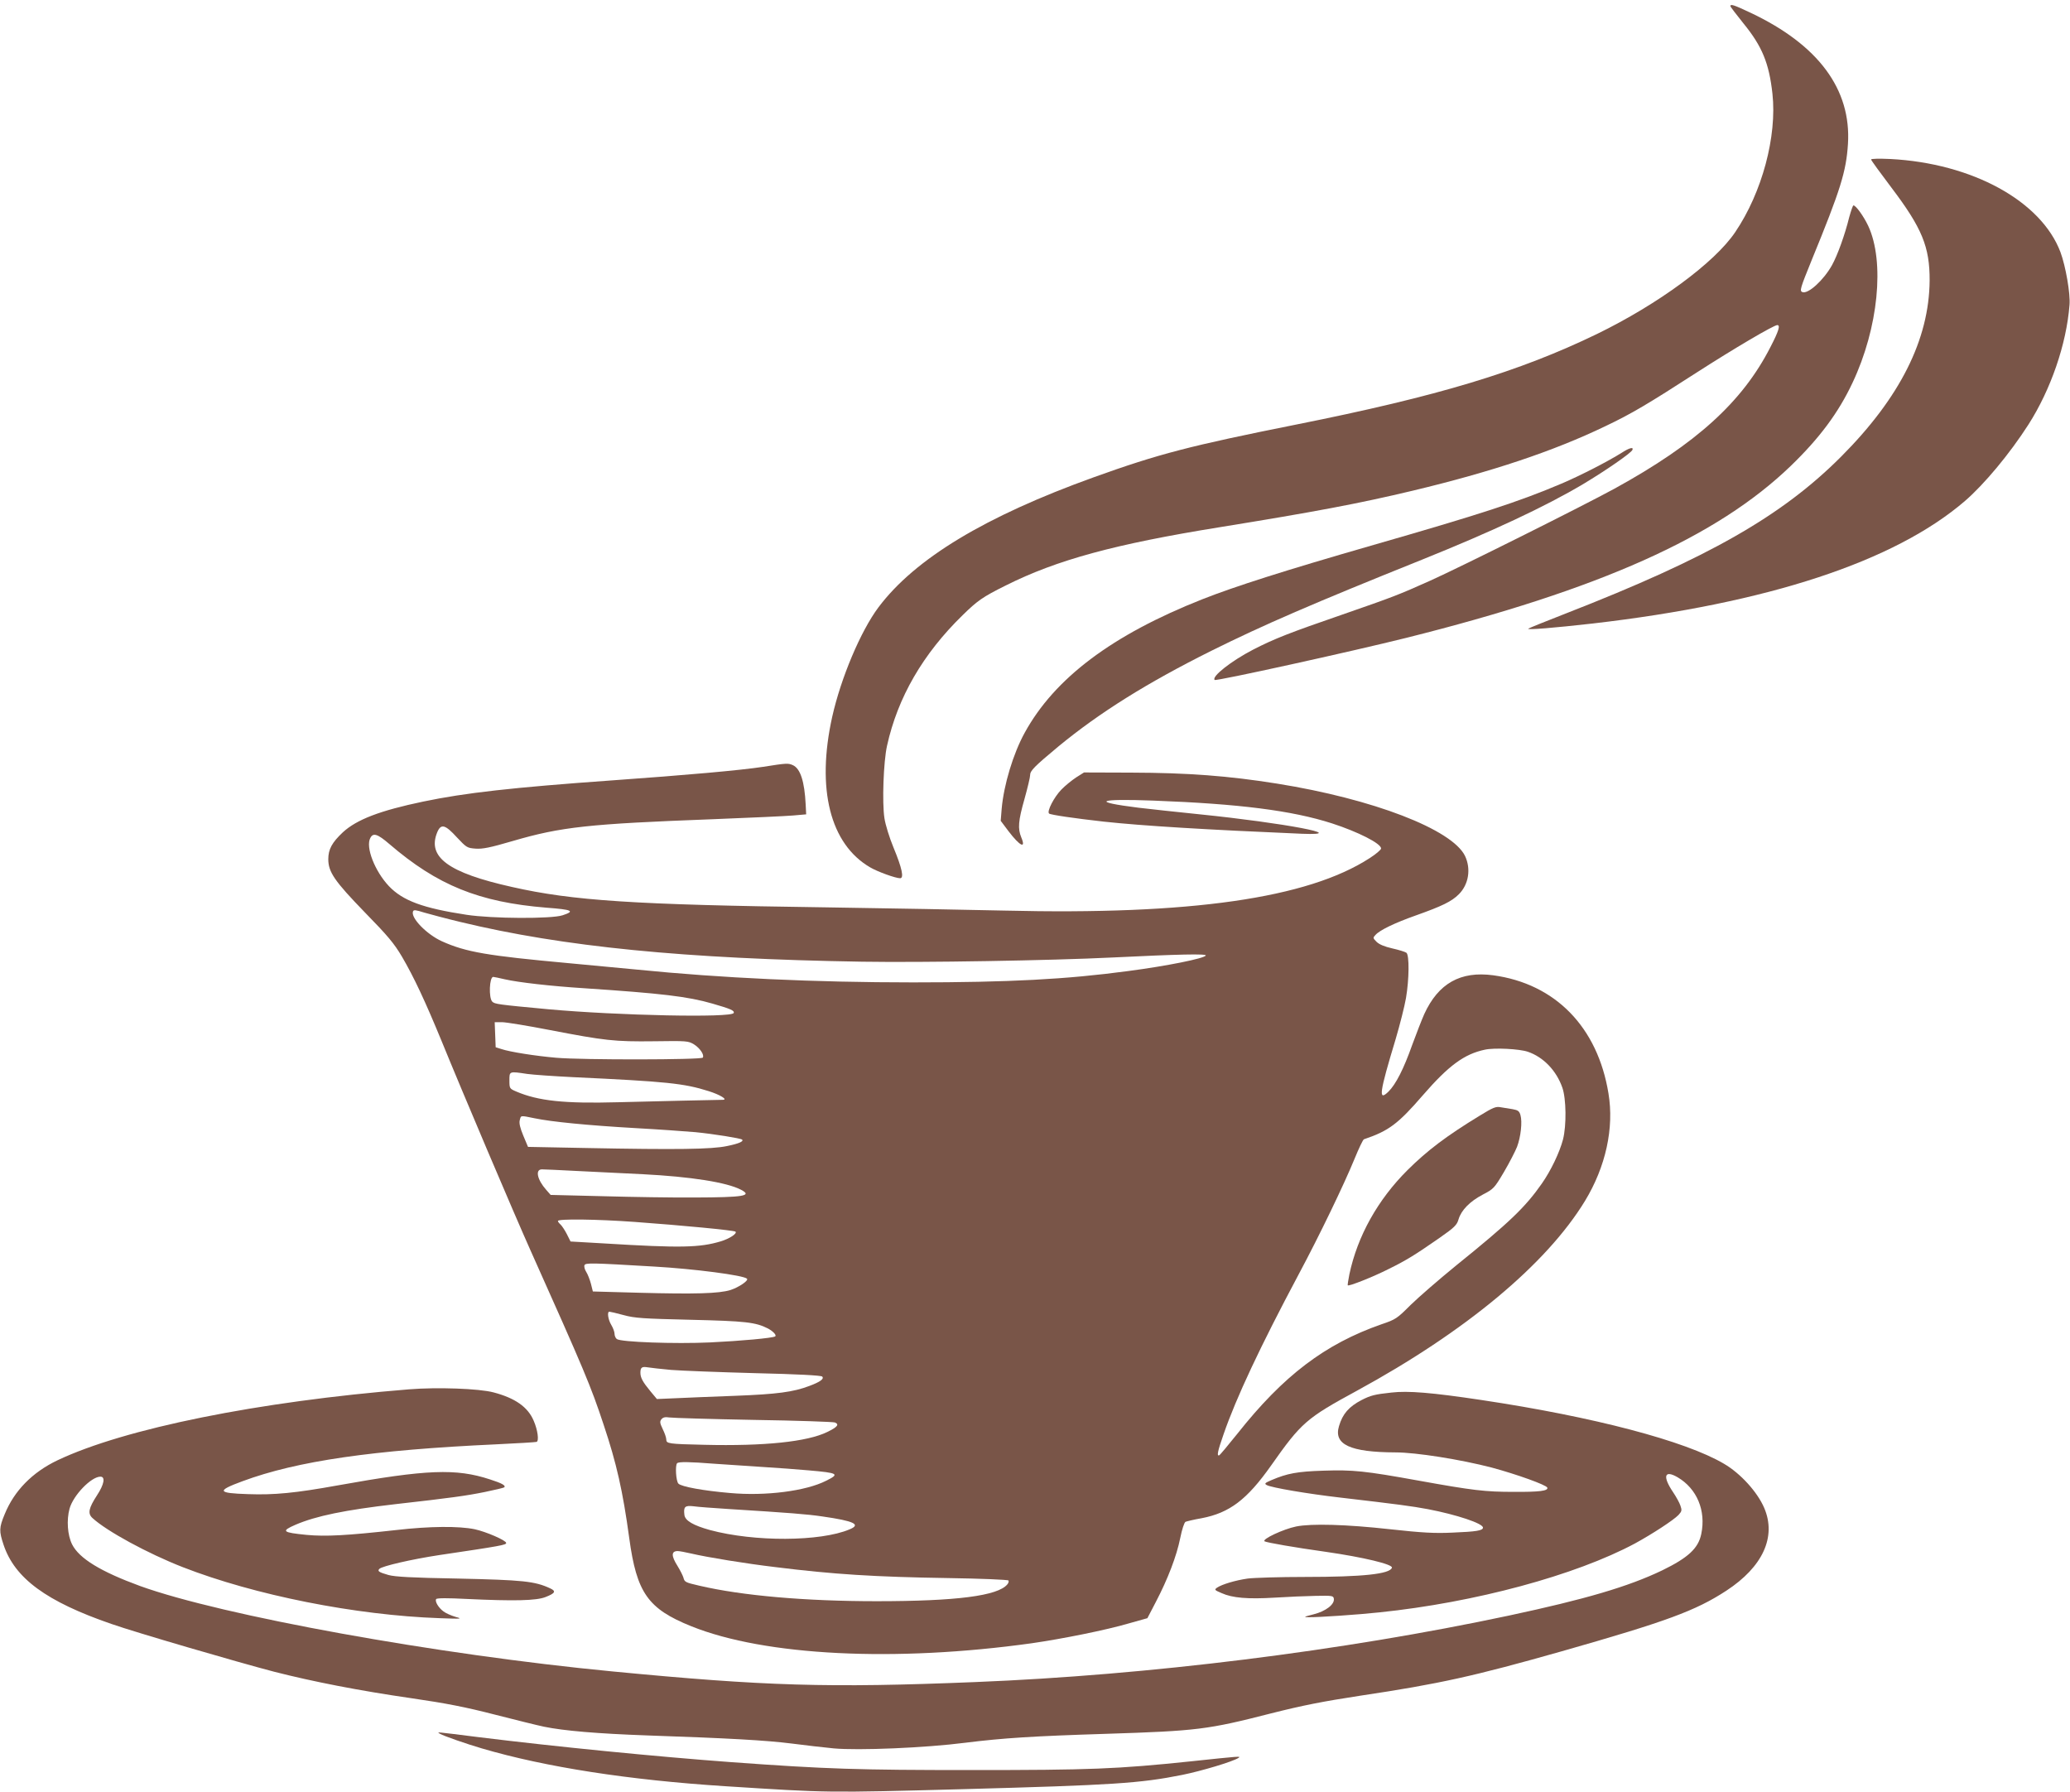 <?xml version="1.0" standalone="no"?>
<!DOCTYPE svg PUBLIC "-//W3C//DTD SVG 20010904//EN"
 "http://www.w3.org/TR/2001/REC-SVG-20010904/DTD/svg10.dtd">
<svg version="1.0" xmlns="http://www.w3.org/2000/svg"
 width="1280pt" height="1108pt" viewBox="0 0 1280 1108"
 preserveAspectRatio="xMidYMid meet">
<g transform="translate(0,1108) scale(0.1,-0.1)"
fill="#795548" stroke="none">
<path d="M10700 11042 c0 -4 37 -52 81 -107 115 -141 158 -245 179 -434 29
-264 -64 -611 -230 -856 -127 -189 -477 -446 -855 -630 -481 -233 -983 -385
-1860 -560 -655 -131 -849 -181 -1252 -326 -672 -242 -1105 -503 -1331 -804
-110 -147 -232 -436 -286 -677 -99 -446 -13 -787 235 -931 46 -27 157 -67 185
-67 25 0 12 62 -41 190 -25 60 -50 141 -56 181 -15 96 -6 350 16 448 66 299
222 568 467 807 92 90 124 113 267 184 315 158 675 256 1321 360 587 95 860
146 1195 226 489 117 870 244 1192 399 164 78 261 136 565 332 230 148 476
293 498 293 20 0 9 -37 -43 -137 -173 -338 -457 -596 -963 -874 -196 -107
-948 -483 -1142 -570 -194 -87 -225 -99 -542 -209 -325 -112 -420 -149 -552
-217 -135 -70 -258 -167 -237 -187 8 -9 847 176 1184 260 1199 300 1923 624
2379 1064 177 171 294 328 381 513 160 338 201 749 97 971 -28 59 -76 126 -91
126 -4 0 -15 -33 -26 -72 -27 -110 -73 -237 -107 -298 -52 -93 -148 -180 -183
-166 -18 7 -13 24 57 196 180 439 214 549 225 720 21 338 -183 613 -602 811
-104 49 -125 56 -125 41z"/>
<path d="M11570 10094 c0 -5 57 -83 125 -173 190 -251 238 -367 237 -576 -3
-364 -183 -723 -547 -1088 -367 -368 -823 -627 -1700 -969 -126 -49 -232 -92
-235 -95 -8 -9 160 5 399 32 1082 125 1867 383 2302 758 118 102 276 291 392
472 138 216 235 496 254 740 6 69 -24 240 -56 326 -119 316 -546 550 -1053
576 -68 3 -118 2 -118 -3z"/>
<path d="M10027 8280 c-85 -53 -249 -138 -371 -190 -264 -112 -500 -189 -1179
-384 -528 -152 -842 -252 -1042 -331 -557 -220 -914 -488 -1099 -826 -71 -129
-129 -322 -142 -469 l-6 -75 48 -64 c71 -93 110 -112 79 -38 -22 54 -19 100
20 237 19 68 35 135 35 148 0 27 26 53 175 177 254 209 546 392 945 591 322
160 629 293 1304 564 437 176 761 328 994 466 142 85 298 193 306 212 9 20
-18 14 -67 -18z"/>
<path d="M4720 6339 c-145 -22 -472 -51 -935 -84 -617 -44 -910 -77 -1168
-131 -268 -56 -411 -111 -497 -190 -67 -63 -90 -105 -90 -166 0 -80 39 -136
225 -328 143 -146 182 -193 230 -274 75 -128 144 -276 245 -521 130 -319 450
-1072 550 -1295 334 -746 373 -838 453 -1080 79 -236 118 -407 158 -700 46
-338 115 -437 384 -545 455 -183 1258 -223 2105 -105 187 27 458 81 601 123
l114 32 52 100 c74 141 129 285 151 395 11 55 25 97 33 101 8 3 52 14 99 22
173 33 281 115 430 326 187 266 219 293 530 462 672 366 1172 782 1411 1174
128 211 181 450 145 665 -67 410 -329 678 -713 730 -202 27 -339 -50 -426
-240 -16 -36 -49 -121 -74 -189 -53 -150 -102 -246 -148 -291 -63 -61 -56 -9
45 325 26 88 55 202 64 254 20 118 21 264 3 280 -8 6 -47 18 -87 27 -49 11
-82 25 -98 41 -23 23 -23 25 -7 42 26 30 120 75 250 121 163 58 221 86 266
131 61 61 76 157 38 237 -80 164 -568 352 -1162 447 -301 48 -550 67 -903 68
l-291 1 -49 -31 c-27 -18 -68 -51 -91 -75 -45 -46 -91 -135 -76 -148 8 -8 160
-30 338 -50 240 -26 635 -50 1225 -75 308 -12 -110 67 -630 120 -140 14 -311
33 -380 41 -297 37 -255 57 92 44 530 -20 856 -61 1105 -141 160 -52 303 -124
303 -155 0 -8 -32 -35 -71 -60 -383 -248 -1108 -352 -2259 -324 -212 5 -709
14 -1105 20 -1183 16 -1564 41 -1939 126 -395 88 -526 185 -462 339 23 54 49
47 121 -32 60 -64 64 -66 116 -70 43 -3 89 6 229 47 301 88 469 106 1240 135
228 9 451 19 495 23 l80 7 -3 60 c-7 144 -33 223 -79 244 -29 13 -38 13 -183
-10z m-2313 -477 c298 -256 555 -360 971 -394 161 -12 180 -21 101 -47 -68
-23 -438 -21 -594 3 -270 41 -394 87 -480 177 -87 92 -146 242 -115 298 17 34
45 25 117 -37z m438 -482 c637 -154 1389 -228 2485 -246 378 -6 1164 7 1550
26 407 20 583 24 576 12 -11 -18 -237 -64 -481 -96 -379 -51 -735 -70 -1330
-70 -606 0 -1186 27 -1705 79 -80 8 -271 26 -425 40 -502 46 -633 68 -782 135
-95 43 -195 146 -179 185 4 11 17 9 68 -7 35 -10 135 -37 223 -58z m277 -355
c83 -19 284 -42 488 -55 480 -32 643 -51 795 -95 114 -33 137 -43 132 -58 -10
-31 -719 -16 -1147 23 -312 29 -331 32 -346 47 -23 23 -18 153 6 153 5 0 37
-7 72 -15z m280 -314 c338 -65 397 -72 643 -69 202 3 211 2 246 -19 38 -24 65
-65 55 -82 -9 -14 -744 -15 -906 -1 -128 11 -287 36 -340 54 l-35 11 -3 78 -3
77 45 0 c25 0 159 -22 298 -49z m6046 -134 c96 -33 176 -116 213 -222 24 -69
26 -233 4 -320 -21 -80 -75 -193 -131 -273 -102 -146 -201 -241 -527 -504
-108 -88 -236 -199 -285 -247 -83 -83 -91 -89 -180 -119 -349 -122 -606 -317
-891 -677 -57 -71 -107 -131 -112 -133 -16 -6 -10 24 27 130 78 226 227 543
464 988 130 243 282 559 345 713 27 66 53 121 59 123 154 52 211 95 365 273
159 183 255 254 383 281 59 13 214 5 266 -13z m-6188 -137 c36 -5 164 -14 285
-20 577 -27 684 -38 836 -86 71 -22 123 -54 88 -54 -35 0 -410 -9 -649 -15
-330 -9 -491 8 -627 66 -42 18 -43 19 -43 69 0 57 -2 57 110 40z m45 -274
c105 -22 329 -44 625 -61 146 -8 312 -20 370 -25 112 -11 281 -38 289 -46 11
-11 -20 -25 -94 -40 -94 -20 -309 -23 -870 -12 l-360 7 -29 69 c-20 48 -27 78
-22 96 8 31 2 30 91 12z m263 -326 c108 -5 292 -14 407 -20 295 -15 519 -50
607 -96 73 -38 17 -47 -287 -48 -132 -1 -386 3 -565 8 l-325 8 -28 32 c-55 62
-69 126 -26 126 10 0 108 -4 217 -10z m357 -315 c290 -21 615 -52 623 -60 12
-12 -38 -44 -91 -60 -130 -39 -247 -42 -720 -13 l-209 12 -23 46 c-13 25 -31
52 -39 59 -9 8 -16 17 -16 22 0 14 241 11 475 -6z m120 -276 c247 -14 554 -54
574 -75 12 -11 -50 -53 -102 -70 -71 -22 -220 -26 -561 -17 l-290 8 -12 48
c-7 26 -20 59 -29 73 -9 14 -14 32 -11 41 6 16 41 15 431 -8z m-189 -300 c69
-19 121 -22 414 -29 341 -8 402 -15 479 -54 33 -18 55 -42 44 -49 -17 -10
-212 -28 -402 -37 -218 -10 -554 2 -577 21 -8 6 -14 21 -14 33 0 11 -9 36 -20
54 -20 33 -27 82 -12 82 5 0 44 -9 88 -21z m294 -339 c63 -5 297 -14 519 -20
261 -6 409 -14 415 -21 14 -14 -12 -33 -79 -58 -100 -38 -200 -51 -457 -61
-139 -5 -306 -12 -370 -15 l-116 -5 -40 48 c-48 58 -62 84 -62 115 0 32 9 39
45 33 16 -3 82 -10 145 -16z m510 -309 c267 -4 493 -12 503 -16 28 -12 16 -28
-48 -59 -123 -60 -388 -88 -760 -79 -222 5 -235 7 -235 33 0 11 -10 40 -22 64
-18 38 -19 47 -8 61 10 12 23 15 49 11 20 -3 254 -10 521 -15z m-244 -271 c71
-5 206 -14 299 -20 94 -6 222 -15 285 -21 184 -16 194 -22 109 -64 -125 -64
-375 -96 -595 -76 -164 14 -301 39 -319 58 -15 15 -21 113 -8 126 9 10 76 9
229 -3z m89 -280 c383 -24 485 -32 580 -46 197 -28 242 -50 168 -80 -180 -76
-588 -78 -863 -4 -104 29 -154 58 -158 94 -6 50 3 59 56 53 26 -4 124 -11 217
-17z m-232 -275 c102 -24 343 -63 520 -84 361 -45 618 -61 1070 -68 202 -3
370 -10 373 -15 3 -5 0 -16 -7 -24 -59 -71 -314 -104 -809 -104 -439 0 -831
34 -1096 96 -86 20 -91 22 -98 50 -4 13 -20 45 -36 71 -40 63 -40 93 1 93 10
0 47 -7 82 -15z"/>
<path d="M9150 4182 c-205 -125 -323 -214 -446 -336 -185 -184 -310 -409 -360
-645 -7 -36 -12 -67 -10 -68 7 -7 156 52 251 100 114 56 166 89 316 193 93 65
108 80 118 115 17 57 70 111 150 153 67 35 71 39 131 140 34 58 70 128 81 156
23 61 33 154 21 195 -7 25 -15 31 -48 37 -21 3 -55 9 -74 12 -30 6 -47 -1
-130 -52z"/>
<path d="M2530 2490 c-932 -75 -1760 -242 -2175 -439 -155 -74 -267 -188 -326
-333 -35 -84 -35 -105 -7 -189 69 -207 264 -351 668 -490 145 -51 779 -236
1005 -295 239 -61 524 -117 850 -164 213 -31 336 -55 514 -101 129 -33 266
-67 305 -75 121 -25 329 -43 641 -54 498 -17 732 -30 890 -50 83 -11 200 -24
260 -30 153 -14 566 3 815 35 232 29 421 41 870 55 563 18 628 26 1018 126
198 50 320 74 555 110 489 73 703 121 1243 274 650 185 829 251 1019 375 225
147 311 333 234 512 -42 98 -146 213 -249 273 -239 141 -805 290 -1500 394
-306 46 -454 58 -556 46 -104 -11 -129 -18 -184 -46 -79 -41 -118 -86 -140
-161 -35 -114 68 -162 350 -163 127 0 403 -44 595 -94 152 -41 337 -107 343
-124 6 -20 -49 -27 -208 -26 -177 0 -252 9 -585 69 -337 61 -409 68 -592 62
-161 -5 -224 -17 -320 -58 -42 -18 -46 -22 -30 -31 29 -16 253 -54 452 -77
368 -43 442 -53 545 -72 177 -34 340 -88 340 -114 0 -18 -39 -25 -190 -31
-108 -5 -185 -1 -385 21 -271 30 -485 36 -580 17 -79 -16 -216 -80 -195 -92
16 -8 180 -37 380 -65 229 -33 414 -77 407 -98 -12 -39 -180 -57 -537 -57
-157 0 -316 -5 -355 -10 -77 -11 -159 -36 -189 -56 -18 -13 -17 -15 28 -34 66
-30 162 -38 328 -28 79 5 193 10 253 11 104 2 110 1 113 -18 5 -35 -50 -77
-125 -96 -63 -16 -65 -18 -28 -18 55 -1 307 16 435 30 591 61 1212 229 1580
426 108 59 238 144 269 176 21 23 22 29 12 58 -6 18 -27 56 -46 84 -66 98 -53
139 29 91 119 -70 176 -206 146 -350 -18 -89 -81 -147 -241 -225 -210 -101
-476 -179 -949 -280 -1030 -219 -2227 -368 -3300 -411 -910 -37 -1299 -25
-2245 66 -1084 104 -2412 345 -2919 528 -243 89 -376 170 -420 257 -29 58 -35
151 -16 221 23 83 134 198 191 198 32 0 23 -48 -21 -115 -52 -80 -59 -113 -28
-141 88 -81 342 -219 557 -303 446 -174 1071 -298 1590 -316 136 -5 143 -4 98
8 -27 8 -61 23 -75 34 -31 23 -54 62 -45 76 4 7 73 7 187 1 296 -14 433 -11
490 12 59 23 66 36 29 53 -96 45 -169 52 -573 61 -285 5 -388 11 -428 22 -59
17 -70 24 -56 38 17 17 198 59 369 85 385 57 415 63 415 75 0 16 -125 70 -195
85 -97 20 -277 19 -485 -5 -306 -34 -435 -41 -554 -30 -151 15 -160 23 -68 63
126 54 305 91 617 127 346 39 438 52 552 75 63 13 118 26 121 29 11 11 -13 25
-88 49 -210 69 -391 62 -942 -37 -260 -47 -392 -60 -554 -54 -191 6 -197 20
-34 80 337 125 807 193 1570 228 129 6 241 13 248 15 16 6 7 74 -18 131 -36
85 -115 140 -248 175 -90 24 -348 33 -522 19z"/>
<path d="M2721 360 c22 -13 165 -63 258 -90 394 -116 912 -196 1507 -234 645
-41 618 -41 1474 -18 921 25 1091 36 1350 88 119 24 313 82 348 105 19 12 9
11 -293 -21 -460 -48 -624 -54 -1355 -54 -704 0 -899 6 -1490 49 -459 34
-1071 94 -1565 155 -272 34 -255 33 -234 20z"/>
</g>
</svg>
